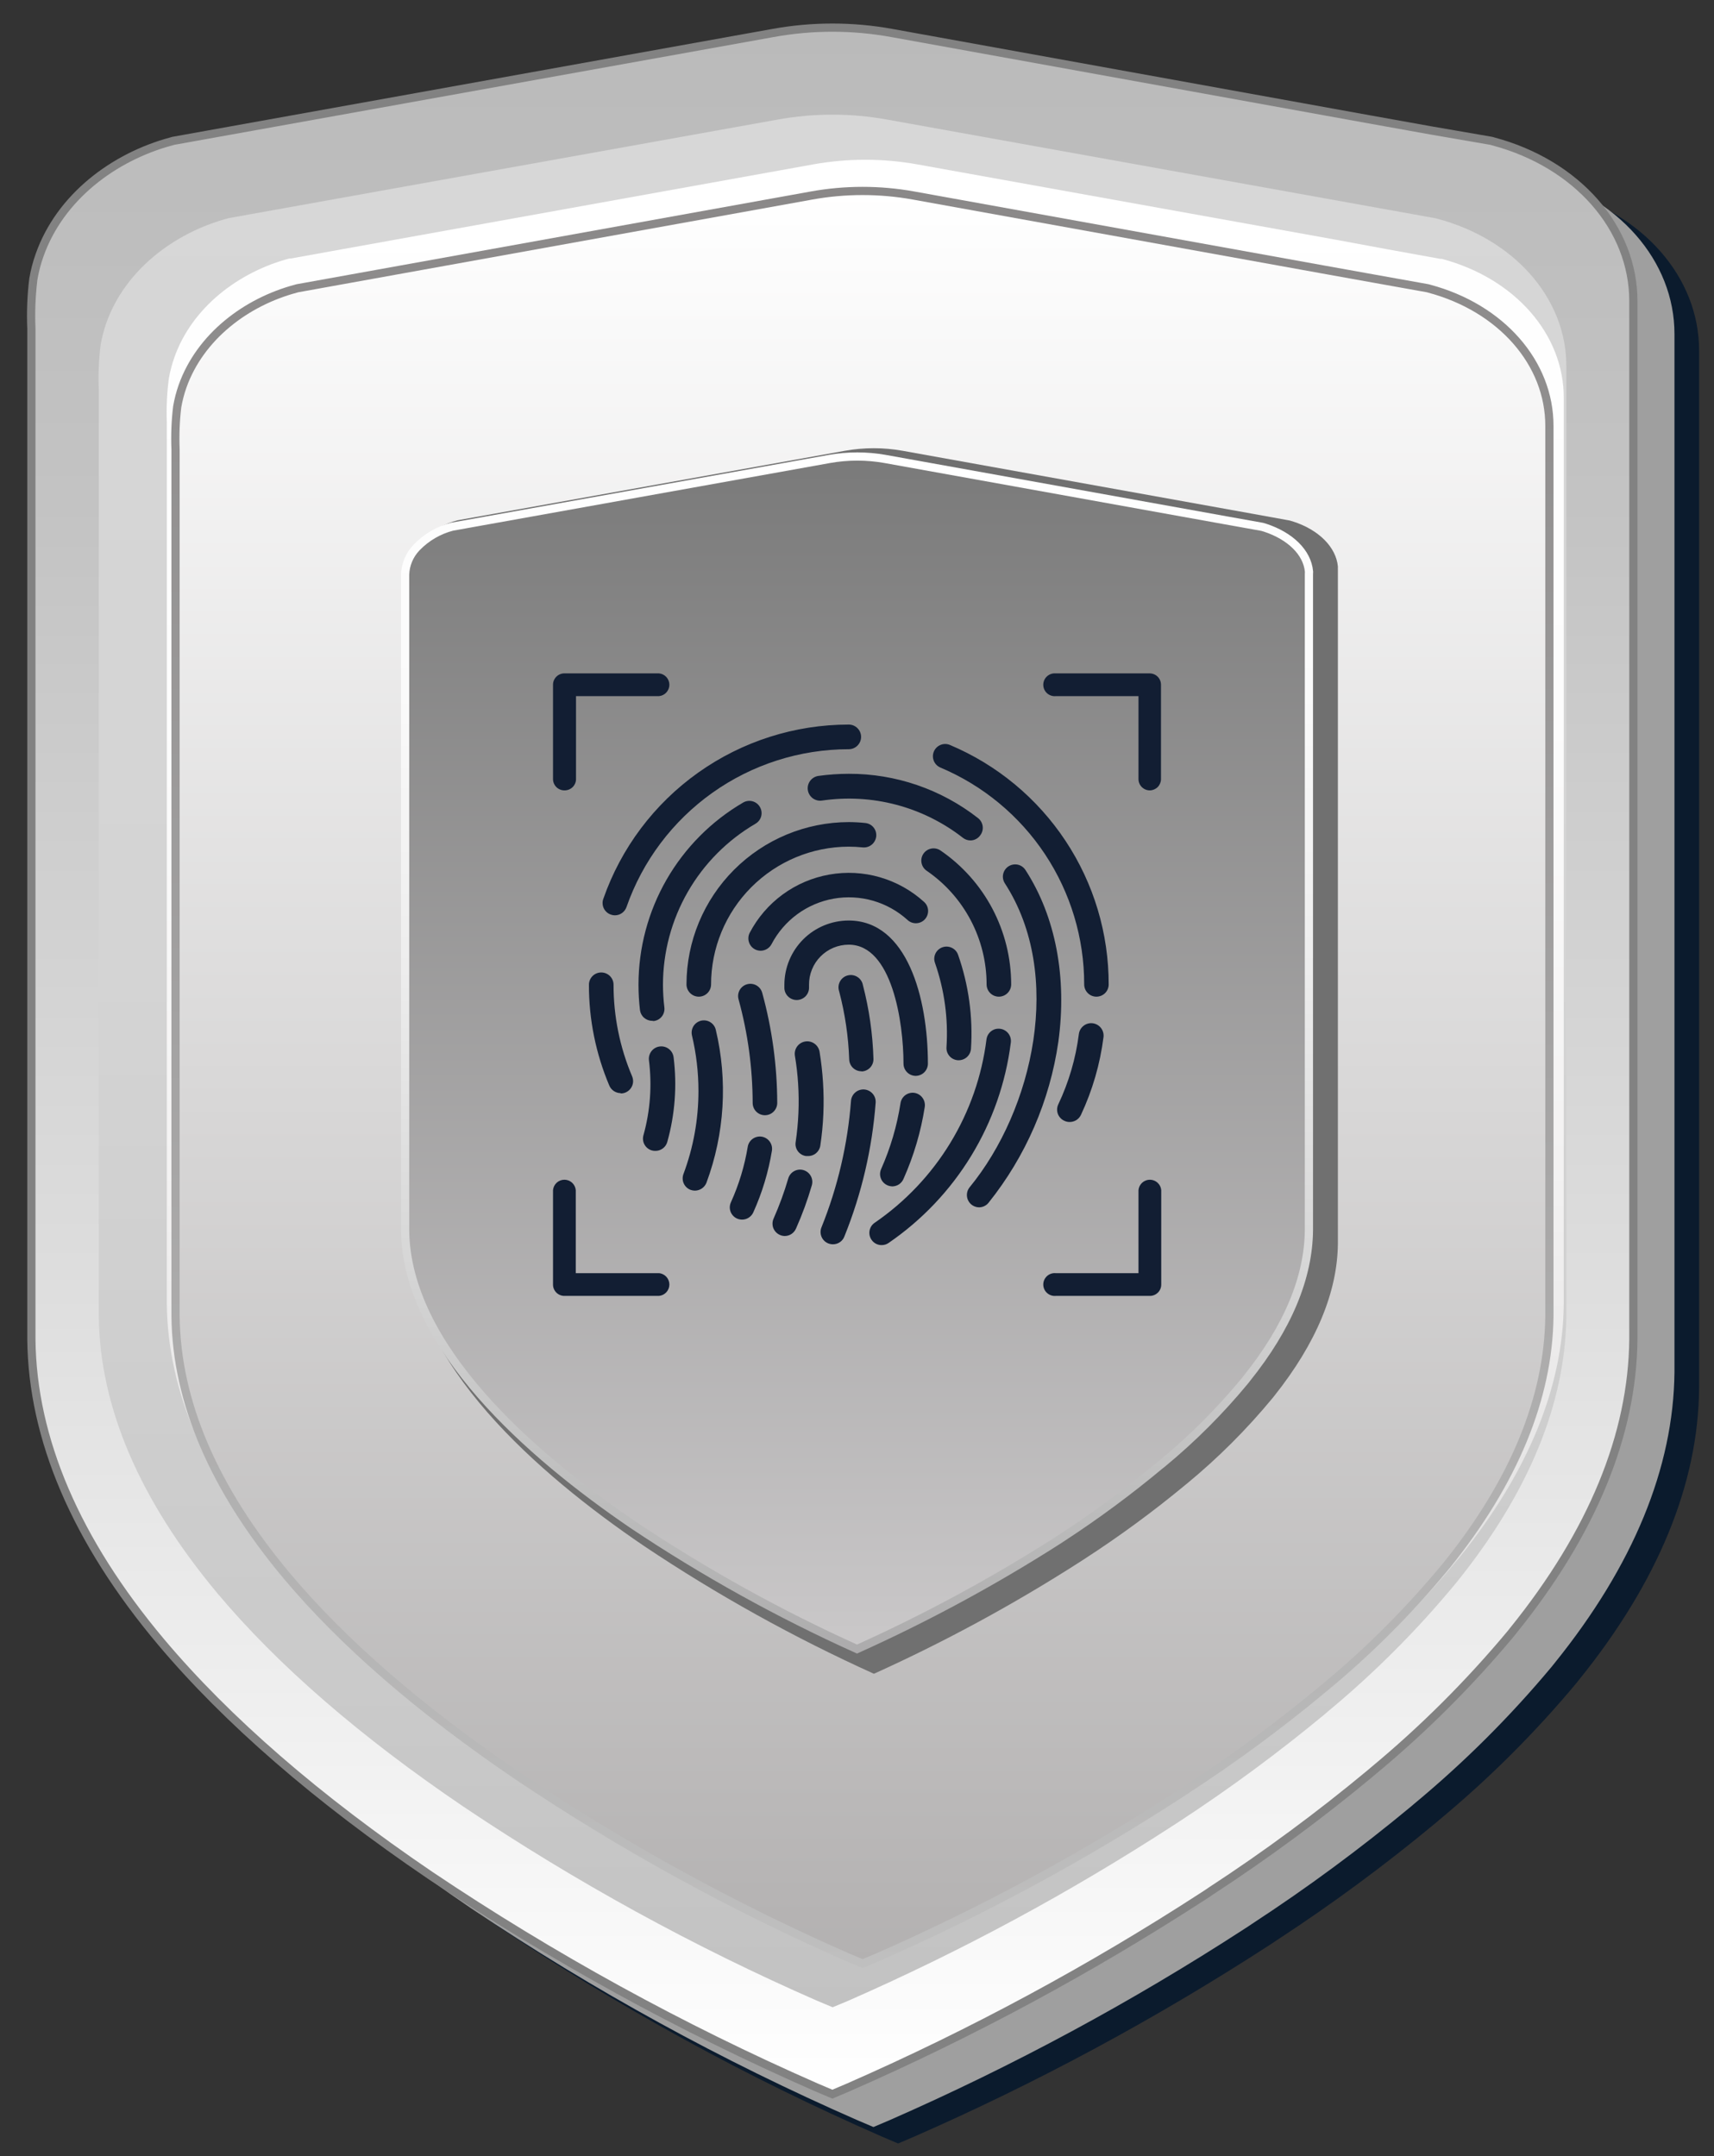 <svg width="62" height="78" viewBox="0 0 62 78" fill="none" xmlns="http://www.w3.org/2000/svg">
<rect x="0" y="0" width="62" height="78" fill="#333333" stroke="none"/>
<path d="M56.388 6.897L56.326 6.879L54.126 6.499L51.909 6.101L34.639 2.977C33.217 2.719 31.76 2.719 30.338 2.977L8.642 6.879L8.58 6.897C6.5 7.456 4.544 8.915 3.801 11.014C3.7 11.296 3.625 11.586 3.575 11.881C3.503 12.473 3.479 13.069 3.504 13.665V50.125C3.504 50.161 3.504 50.197 3.504 50.232C3.536 53.834 5.115 57.52 8.194 61.19C10.571 64.017 13.84 66.858 17.93 69.634C22.347 72.596 27.02 75.158 31.893 77.29L32.487 77.543L33.081 77.29C37.538 75.335 41.829 73.021 45.912 70.371C46.004 70.311 46.096 70.252 46.185 70.19C48.184 68.885 50.106 67.466 51.942 65.94L52.046 65.85C53.854 64.352 55.52 62.691 57.024 60.887L57.128 60.756C59.972 57.232 61.429 53.689 61.461 50.232C61.461 50.197 61.461 50.161 61.461 50.125V12.681C61.464 10.03 59.425 7.706 56.388 6.897Z" fill="#0B1B2D"/>
<path d="M55.496 6.303L55.434 6.285L53.235 5.904L51.017 5.506L33.747 2.382C32.325 2.124 30.868 2.124 29.446 2.382L7.751 6.285L7.688 6.303C5.602 6.861 3.658 8.321 2.918 10.419C2.817 10.701 2.742 10.991 2.692 11.287C2.62 11.878 2.596 12.475 2.621 13.07V49.531C2.621 49.566 2.621 49.602 2.621 49.638C2.654 53.24 4.232 56.925 7.311 60.596C9.688 63.422 12.958 66.263 17.047 69.039C21.462 72.001 26.131 74.563 31.001 76.695L31.595 76.948L32.19 76.695C36.647 74.74 40.938 72.426 45.02 69.776C45.112 69.717 45.204 69.657 45.293 69.595C47.292 68.29 49.214 66.871 51.05 65.345L51.154 65.256C52.962 63.757 54.628 62.096 56.132 60.292L56.236 60.162C59.081 56.637 60.537 53.094 60.57 49.638C60.57 49.602 60.57 49.566 60.57 49.531V12.086C60.573 9.435 58.534 7.111 55.496 6.303Z" fill="#9F9F9F"/>
<path d="M54.01 5.114L53.948 5.096L51.748 4.716L49.531 4.318L32.261 1.194C30.839 0.935 29.382 0.935 27.96 1.194L6.264 5.096L6.202 5.114C4.115 5.673 2.172 7.132 1.432 9.23C1.331 9.512 1.256 9.803 1.206 10.098C1.133 10.69 1.11 11.286 1.135 11.881V48.342C1.135 48.378 1.135 48.414 1.135 48.449C1.17 52.051 2.748 55.737 5.827 59.401C8.205 62.228 11.474 65.069 15.564 67.845C19.977 70.808 24.646 73.372 29.515 75.507L30.109 75.759L30.703 75.507C35.16 73.552 39.451 71.238 43.534 68.588C43.626 68.528 43.718 68.469 43.807 68.406C45.806 67.101 47.728 65.682 49.564 64.156L49.668 64.067C51.476 62.569 53.142 60.907 54.646 59.104L54.75 58.973C57.594 55.448 59.051 51.906 59.083 48.449C59.083 48.414 59.083 48.378 59.083 48.342V10.898C59.086 8.247 57.047 5.922 54.01 5.114Z" fill="url(#paint0_linear_2552_24031)" stroke="#828282" stroke-width="0.297" stroke-miterlimit="10"/>
<path d="M51.997 7.914L51.941 7.899L49.926 7.536L47.896 7.171L32.079 4.324C30.777 4.089 29.443 4.089 28.141 4.324L8.279 7.89L8.222 7.905C6.305 8.425 4.525 9.768 3.845 11.685C3.755 11.944 3.687 12.209 3.639 12.479C3.572 13.023 3.55 13.572 3.574 14.119V47.513C3.574 47.546 3.574 47.579 3.574 47.611C3.604 50.907 5.06 54.283 7.869 57.645C10.038 60.233 13.04 62.837 16.785 65.372C20.828 68.085 25.104 70.431 29.564 72.383L30.12 72.615L30.676 72.383C34.758 70.594 38.687 68.475 42.425 66.047L42.677 65.883C44.504 64.688 46.261 63.39 47.941 61.996L48.036 61.913C49.693 60.538 51.219 59.013 52.595 57.356L52.69 57.241C55.293 54.01 56.631 50.767 56.658 47.602C56.658 47.57 56.658 47.537 56.658 47.504V13.213C56.646 10.785 54.776 8.657 51.997 7.914Z" fill="url(#paint1_linear_2552_24031)"/>
<g style="mix-blend-mode:overlay">
<path style="mix-blend-mode:overlay" d="M52.151 9.364H52.098L50.178 9.017L48.237 8.657L33.175 5.946C31.933 5.724 30.663 5.724 29.421 5.946L10.516 9.352H10.463C8.635 9.84 6.941 11.115 6.302 12.946C6.216 13.191 6.15 13.444 6.106 13.7C6.038 14.223 6.014 14.75 6.034 15.276V47.076C6.034 47.106 6.034 47.139 6.034 47.169C6.064 50.31 7.44 53.523 10.124 56.727C12.204 59.19 15.048 61.669 18.618 64.088C22.463 66.672 26.533 68.907 30.776 70.766L31.297 70.992L31.826 70.769C35.714 69.066 39.456 67.049 43.015 64.736L43.256 64.579C44.994 63.443 46.665 62.207 48.261 60.879L48.353 60.801C49.93 59.492 51.383 58.039 52.692 56.462C52.725 56.426 52.758 56.388 52.787 56.349C55.266 53.276 56.538 50.188 56.565 47.172C56.565 47.142 56.565 47.109 56.565 47.079V14.411C56.58 12.099 54.799 10.066 52.151 9.364Z" fill="url(#paint2_linear_2552_24031)"/>
</g>
<path d="M51.698 10.443L51.644 10.428L49.757 10.09L47.855 9.748L33.045 7.073C31.826 6.853 30.576 6.853 29.357 7.073L10.758 10.428L10.704 10.443C8.906 10.922 7.242 12.176 6.603 13.974C6.518 14.216 6.454 14.464 6.41 14.717C6.348 15.228 6.329 15.743 6.35 16.257V47.611C6.38 50.7 7.732 53.853 10.374 57.009C12.407 59.434 15.216 61.868 18.726 64.249C22.508 66.79 26.509 68.988 30.682 70.817L31.203 71.034L31.723 70.817C35.544 69.138 39.221 67.15 42.719 64.873L42.954 64.719C44.665 63.602 46.309 62.388 47.879 61.081L47.968 61.007C49.52 59.719 50.949 58.291 52.236 56.739C52.268 56.703 52.298 56.664 52.328 56.629C54.765 53.603 56.016 50.569 56.046 47.603V15.415C56.052 13.133 54.301 11.139 51.698 10.443Z" fill="url(#paint3_linear_2552_24031)" stroke="url(#paint4_linear_2552_24031)" stroke-width="0.297" stroke-miterlimit="10"/>
<path d="M48.395 20.613V44.984C48.38 46.74 47.611 48.592 46.098 50.494C46.074 50.521 46.053 50.55 46.029 50.58C45.099 51.707 44.063 52.742 42.936 53.671L42.867 53.727C41.705 54.689 40.487 55.582 39.221 56.402L39.042 56.518C36.666 58.041 34.183 59.389 31.612 60.551C28.715 59.241 25.932 57.694 23.29 55.924C19.448 53.314 14.862 49.299 14.832 44.987V20.616C14.843 20.244 14.991 19.89 15.248 19.62V19.576C15.605 19.208 16.058 18.946 16.556 18.821L30.566 16.307C31.254 16.184 31.958 16.184 32.646 16.307L45.307 18.586L46.651 18.83L46.764 18.863C47.697 19.16 48.33 19.79 48.395 20.494C48.392 20.536 48.395 20.574 48.395 20.613Z" fill="#707070"/>
<path d="M47.347 20.788V44.505C47.332 46.214 46.583 48.018 45.109 49.855L45.043 49.941C44.138 51.038 43.13 52.047 42.033 52.952L41.964 53.005C40.838 53.944 39.658 54.817 38.431 55.618L38.258 55.731C35.937 57.214 33.512 58.526 31 59.657C28.176 58.383 25.462 56.877 22.887 55.154C19.157 52.613 14.693 48.702 14.654 44.505V20.788C14.666 20.426 14.81 20.08 15.059 19.817L15.085 19.79C15.434 19.433 15.874 19.178 16.357 19.053L29.999 16.604C30.667 16.485 31.352 16.485 32.02 16.604L44.342 18.824L45.653 19.059L45.763 19.091C46.669 19.389 47.287 19.983 47.35 20.678C47.347 20.711 47.347 20.765 47.347 20.788Z" fill="url(#paint5_linear_2552_24031)" stroke="url(#paint6_linear_2552_24031)" stroke-width="0.297" stroke-miterlimit="10"/>
<path d="M20.423 28.593C20.315 28.595 20.21 28.554 20.131 28.48C20.053 28.405 20.007 28.302 20.004 28.194V24.773C20.003 24.719 20.014 24.666 20.034 24.616C20.055 24.566 20.085 24.52 20.123 24.482C20.161 24.443 20.206 24.413 20.256 24.392C20.306 24.371 20.36 24.36 20.414 24.36H23.835C23.938 24.369 24.034 24.416 24.104 24.492C24.174 24.569 24.213 24.669 24.213 24.772C24.213 24.875 24.174 24.975 24.104 25.051C24.034 25.128 23.938 25.175 23.835 25.184H20.836V28.194C20.833 28.302 20.788 28.403 20.711 28.478C20.634 28.552 20.53 28.593 20.423 28.593Z" fill="#121E33"/>
<path d="M23.835 46.881H20.423C20.368 46.882 20.314 46.872 20.263 46.852C20.212 46.832 20.165 46.801 20.126 46.763C20.087 46.724 20.056 46.678 20.035 46.628C20.014 46.577 20.003 46.523 20.004 46.468V43.056C20.013 42.953 20.06 42.857 20.136 42.787C20.212 42.717 20.312 42.678 20.416 42.678C20.519 42.678 20.619 42.717 20.695 42.787C20.771 42.857 20.818 42.953 20.827 43.056V46.058H23.835C23.938 46.066 24.034 46.114 24.104 46.19C24.174 46.266 24.213 46.366 24.213 46.469C24.213 46.573 24.174 46.672 24.104 46.749C24.034 46.825 23.938 46.872 23.835 46.881Z" fill="#121E33"/>
<path d="M41.595 28.593C41.488 28.594 41.385 28.553 41.307 28.478C41.23 28.404 41.185 28.302 41.182 28.195V25.184H38.186C38.129 25.189 38.072 25.182 38.018 25.163C37.964 25.145 37.914 25.115 37.872 25.077C37.83 25.038 37.796 24.991 37.773 24.939C37.75 24.886 37.738 24.83 37.738 24.773C37.738 24.715 37.75 24.659 37.773 24.606C37.796 24.554 37.83 24.507 37.872 24.468C37.914 24.43 37.964 24.4 38.018 24.381C38.072 24.363 38.129 24.356 38.186 24.361H41.595C41.703 24.363 41.806 24.408 41.881 24.485C41.956 24.562 41.997 24.666 41.996 24.774V28.195C41.993 28.3 41.95 28.4 41.876 28.474C41.801 28.548 41.7 28.591 41.595 28.593Z" fill="#121E33"/>
<path d="M41.595 46.881H38.186C38.129 46.886 38.072 46.879 38.018 46.86C37.964 46.842 37.914 46.812 37.872 46.773C37.83 46.735 37.796 46.688 37.773 46.635C37.75 46.583 37.738 46.526 37.738 46.469C37.738 46.412 37.75 46.355 37.773 46.303C37.796 46.251 37.83 46.204 37.872 46.165C37.914 46.126 37.964 46.097 38.018 46.078C38.072 46.06 38.129 46.053 38.186 46.058H41.182V43.056C41.191 42.953 41.238 42.857 41.314 42.787C41.391 42.717 41.49 42.678 41.594 42.678C41.697 42.678 41.797 42.717 41.873 42.787C41.95 42.857 41.997 42.953 42.005 43.056V46.465C42.006 46.519 41.996 46.573 41.976 46.623C41.956 46.674 41.926 46.72 41.888 46.759C41.849 46.797 41.804 46.828 41.754 46.849C41.703 46.87 41.65 46.881 41.595 46.881Z" fill="#121E33"/>
<path d="M22.45 39.546C22.362 39.545 22.277 39.518 22.204 39.47C22.131 39.421 22.074 39.353 22.04 39.272C21.552 38.118 21.301 36.878 21.303 35.626C21.303 35.507 21.35 35.394 21.433 35.31C21.517 35.227 21.63 35.18 21.748 35.18C21.867 35.18 21.98 35.227 22.064 35.31C22.147 35.394 22.194 35.507 22.194 35.626C22.192 36.764 22.421 37.891 22.866 38.939C22.894 39.007 22.906 39.081 22.899 39.154C22.892 39.227 22.867 39.297 22.826 39.358C22.786 39.419 22.731 39.469 22.666 39.504C22.602 39.539 22.529 39.557 22.456 39.557L22.45 39.546Z" fill="#121E33"/>
<path d="M38.683 40.589C38.618 40.589 38.554 40.573 38.496 40.544C38.443 40.52 38.395 40.485 38.355 40.441C38.315 40.398 38.284 40.347 38.264 40.292C38.245 40.237 38.236 40.178 38.239 40.119C38.242 40.06 38.257 40.003 38.282 39.95C38.662 39.147 38.913 38.29 39.025 37.409C39.04 37.291 39.101 37.183 39.195 37.11C39.288 37.036 39.408 37.003 39.526 37.018C39.644 37.033 39.752 37.094 39.825 37.188C39.898 37.281 39.931 37.401 39.917 37.519C39.793 38.495 39.517 39.446 39.099 40.336C39.062 40.414 39.002 40.479 38.929 40.524C38.855 40.569 38.77 40.591 38.683 40.589Z" fill="#121E33"/>
<path d="M39.661 36.056C39.603 36.056 39.545 36.045 39.492 36.023C39.438 36 39.389 35.968 39.348 35.926C39.307 35.885 39.274 35.837 39.252 35.783C39.23 35.729 39.218 35.672 39.218 35.613C39.22 33.939 38.727 32.301 37.802 30.905C36.877 29.509 35.56 28.418 34.017 27.767C33.909 27.721 33.823 27.635 33.779 27.526C33.734 27.417 33.735 27.295 33.781 27.186C33.827 27.078 33.914 26.992 34.023 26.948C34.132 26.903 34.254 26.904 34.362 26.95C36.068 27.669 37.522 28.876 38.544 30.42C39.566 31.963 40.108 33.774 40.104 35.625C40.101 35.741 40.053 35.85 39.97 35.931C39.887 36.011 39.776 36.056 39.661 36.056Z" fill="#121E33"/>
<path d="M22.241 33.113C22.191 33.113 22.142 33.104 22.095 33.086C22.04 33.067 21.989 33.038 21.946 32.999C21.902 32.96 21.866 32.913 21.841 32.861C21.816 32.808 21.801 32.751 21.798 32.693C21.794 32.635 21.802 32.577 21.822 32.522C22.464 30.678 23.664 29.081 25.256 27.95C26.847 26.82 28.75 26.212 30.702 26.212C30.82 26.212 30.934 26.259 31.017 26.343C31.101 26.426 31.148 26.54 31.148 26.658C31.148 26.776 31.101 26.889 31.017 26.973C30.934 27.057 30.82 27.104 30.702 27.104C28.934 27.105 27.211 27.655 25.77 28.679C24.329 29.703 23.242 31.15 22.66 32.819C22.629 32.905 22.572 32.979 22.497 33.032C22.422 33.085 22.332 33.113 22.241 33.113Z" fill="#121E33"/>
<path d="M23.592 36.929C23.483 36.93 23.379 36.89 23.297 36.818C23.215 36.747 23.163 36.648 23.149 36.54C23.114 36.236 23.096 35.931 23.096 35.625C23.096 34.291 23.446 32.981 24.11 31.824C24.775 30.668 25.73 29.705 26.882 29.033C26.984 28.974 27.105 28.957 27.218 28.987C27.332 29.017 27.429 29.092 27.488 29.193C27.547 29.295 27.564 29.416 27.534 29.53C27.504 29.643 27.43 29.74 27.328 29.799C26.31 30.394 25.466 31.244 24.879 32.266C24.292 33.288 23.982 34.446 23.981 35.625C23.982 35.899 23.999 36.173 24.032 36.445C24.039 36.503 24.035 36.561 24.019 36.617C24.003 36.673 23.977 36.726 23.941 36.772C23.905 36.818 23.86 36.856 23.81 36.885C23.759 36.913 23.703 36.931 23.645 36.938L23.592 36.929Z" fill="#121E33"/>
<path d="M35.108 30.404C35.009 30.404 34.912 30.372 34.834 30.311C34.119 29.753 33.298 29.345 32.421 29.113C31.544 28.881 30.629 28.83 29.731 28.962C29.613 28.979 29.493 28.948 29.397 28.877C29.302 28.805 29.238 28.698 29.221 28.58C29.204 28.462 29.235 28.342 29.307 28.246C29.378 28.151 29.485 28.087 29.603 28.07C29.968 28.019 30.335 27.994 30.703 27.993C32.398 27.988 34.046 28.553 35.381 29.598C35.473 29.671 35.533 29.778 35.547 29.895C35.561 30.012 35.528 30.13 35.455 30.222C35.416 30.278 35.363 30.323 35.303 30.354C35.243 30.386 35.176 30.403 35.108 30.404Z" fill="#121E33"/>
<path d="M35.418 43.677C35.334 43.676 35.252 43.652 35.181 43.607C35.11 43.562 35.054 43.498 35.018 43.422C34.982 43.347 34.968 43.262 34.978 43.179C34.987 43.096 35.02 43.017 35.073 42.952C37.379 40.14 38.488 35.26 36.348 31.955C36.284 31.856 36.262 31.736 36.287 31.621C36.312 31.506 36.381 31.405 36.48 31.341C36.579 31.278 36.699 31.256 36.815 31.28C36.93 31.305 37.03 31.375 37.094 31.474C38.185 33.156 38.604 35.364 38.283 37.691C37.975 39.823 37.103 41.833 35.757 43.513C35.716 43.564 35.664 43.605 35.605 43.633C35.547 43.661 35.483 43.676 35.418 43.677Z" fill="#121E33"/>
<path d="M31.161 38.755C31.046 38.755 30.936 38.711 30.854 38.632C30.771 38.553 30.723 38.444 30.718 38.33C30.689 37.498 30.567 36.672 30.355 35.866C30.335 35.808 30.327 35.747 30.331 35.685C30.336 35.624 30.353 35.564 30.382 35.51C30.41 35.456 30.45 35.408 30.498 35.37C30.546 35.331 30.602 35.303 30.661 35.288C30.721 35.272 30.783 35.268 30.843 35.278C30.904 35.287 30.962 35.309 31.014 35.342C31.066 35.374 31.111 35.418 31.145 35.469C31.18 35.52 31.203 35.577 31.214 35.638C31.44 36.508 31.568 37.401 31.595 38.3C31.597 38.359 31.588 38.417 31.568 38.472C31.547 38.527 31.517 38.577 31.477 38.62C31.437 38.663 31.389 38.697 31.336 38.721C31.283 38.746 31.225 38.759 31.167 38.761L31.161 38.755Z" fill="#121E33"/>
<path d="M30.132 45.014C30.075 45.014 30.019 45.004 29.966 44.984C29.91 44.962 29.859 44.93 29.816 44.888C29.773 44.846 29.739 44.795 29.716 44.74C29.693 44.684 29.681 44.624 29.682 44.564C29.682 44.504 29.695 44.445 29.719 44.39C30.305 42.932 30.663 41.394 30.783 39.828C30.787 39.769 30.803 39.712 30.829 39.66C30.855 39.607 30.892 39.56 30.936 39.522C30.98 39.483 31.032 39.454 31.087 39.435C31.143 39.417 31.202 39.409 31.26 39.413C31.319 39.417 31.376 39.433 31.428 39.459C31.481 39.485 31.528 39.522 31.566 39.566C31.605 39.61 31.634 39.662 31.653 39.717C31.671 39.773 31.679 39.832 31.675 39.89C31.549 41.548 31.17 43.177 30.548 44.72C30.518 44.806 30.462 44.881 30.387 44.933C30.313 44.986 30.224 45.014 30.132 45.014Z" fill="#121E33"/>
<path d="M23.694 41.634C23.653 41.634 23.612 41.628 23.572 41.616C23.461 41.583 23.367 41.506 23.312 41.404C23.256 41.302 23.243 41.181 23.275 41.069C23.521 40.187 23.589 39.265 23.474 38.356C23.46 38.238 23.494 38.119 23.567 38.025C23.641 37.931 23.748 37.871 23.867 37.857C23.985 37.843 24.104 37.876 24.198 37.95C24.291 38.023 24.352 38.131 24.366 38.249C24.494 39.276 24.416 40.317 24.137 41.313C24.11 41.408 24.052 41.492 23.971 41.55C23.891 41.608 23.793 41.638 23.694 41.634Z" fill="#121E33"/>
<path d="M36.131 36.056C36.014 36.056 35.901 36.009 35.818 35.926C35.735 35.843 35.688 35.73 35.688 35.613C35.688 34.803 35.49 34.005 35.112 33.288C34.734 32.571 34.187 31.957 33.519 31.5C33.422 31.433 33.355 31.331 33.334 31.215C33.312 31.099 33.337 30.98 33.404 30.883C33.471 30.786 33.573 30.719 33.689 30.698C33.804 30.676 33.924 30.702 34.021 30.768C34.808 31.307 35.453 32.03 35.898 32.874C36.343 33.718 36.576 34.658 36.577 35.613C36.576 35.73 36.529 35.843 36.445 35.926C36.362 36.009 36.249 36.056 36.131 36.056Z" fill="#121E33"/>
<path d="M25.278 36.056C25.16 36.056 25.047 36.009 24.964 35.926C24.88 35.843 24.833 35.731 24.832 35.613C24.834 34.056 25.454 32.564 26.555 31.463C27.656 30.362 29.148 29.743 30.705 29.74C30.903 29.741 31.102 29.752 31.299 29.773C31.357 29.779 31.413 29.796 31.465 29.823C31.516 29.85 31.561 29.888 31.598 29.933C31.635 29.978 31.662 30.03 31.679 30.085C31.695 30.141 31.701 30.2 31.695 30.257C31.682 30.375 31.624 30.483 31.533 30.557C31.442 30.632 31.325 30.667 31.207 30.656C31.037 30.638 30.867 30.629 30.696 30.629C29.374 30.633 28.108 31.161 27.175 32.098C26.242 33.034 25.719 34.303 25.721 35.625C25.718 35.74 25.67 35.85 25.587 35.93C25.504 36.011 25.393 36.056 25.278 36.056Z" fill="#121E33"/>
<path d="M25.137 43.073C25.085 43.073 25.033 43.063 24.983 43.046C24.928 43.026 24.878 42.995 24.835 42.955C24.793 42.916 24.758 42.868 24.734 42.815C24.709 42.762 24.696 42.705 24.694 42.646C24.692 42.588 24.701 42.53 24.721 42.475C25.082 41.513 25.266 40.493 25.265 39.465C25.265 38.789 25.186 38.116 25.03 37.459C25.017 37.402 25.015 37.343 25.024 37.286C25.033 37.228 25.054 37.173 25.084 37.124C25.115 37.074 25.155 37.031 25.202 36.997C25.249 36.963 25.302 36.939 25.359 36.925C25.416 36.912 25.474 36.91 25.532 36.919C25.589 36.928 25.644 36.948 25.694 36.979C25.743 37.009 25.786 37.049 25.82 37.096C25.855 37.144 25.879 37.197 25.892 37.254C26.329 39.091 26.211 41.017 25.554 42.788C25.521 42.871 25.464 42.943 25.389 42.994C25.315 43.045 25.227 43.072 25.137 43.073Z" fill="#121E33"/>
<path d="M31.892 45.043C31.82 45.044 31.75 45.027 31.686 44.994C31.622 44.961 31.567 44.912 31.527 44.853C31.493 44.805 31.47 44.751 31.457 44.694C31.445 44.637 31.444 44.578 31.454 44.52C31.465 44.463 31.487 44.408 31.518 44.359C31.55 44.31 31.591 44.268 31.64 44.235C32.744 43.477 33.676 42.494 34.373 41.35C35.071 40.206 35.517 38.928 35.684 37.598C35.692 37.541 35.711 37.485 35.739 37.435C35.769 37.384 35.807 37.34 35.853 37.305C35.9 37.269 35.952 37.243 36.008 37.228C36.065 37.214 36.123 37.21 36.181 37.218C36.298 37.233 36.404 37.295 36.476 37.388C36.548 37.482 36.579 37.6 36.564 37.717C36.381 39.169 35.893 40.566 35.13 41.816C34.368 43.065 33.349 44.139 32.142 44.966C32.069 45.017 31.981 45.044 31.892 45.043Z" fill="#121E33"/>
<path d="M27.512 34.394C27.441 34.393 27.37 34.376 27.307 34.343C27.204 34.288 27.127 34.195 27.092 34.084C27.056 33.974 27.065 33.853 27.117 33.749C27.404 33.2 27.812 32.725 28.311 32.359C28.811 31.993 29.387 31.747 29.996 31.639C30.606 31.53 31.232 31.563 31.826 31.735C32.421 31.907 32.968 32.212 33.426 32.628C33.514 32.707 33.566 32.817 33.572 32.935C33.577 33.052 33.536 33.167 33.458 33.254C33.379 33.341 33.269 33.393 33.151 33.399C33.034 33.405 32.919 33.364 32.832 33.285C32.475 32.96 32.048 32.721 31.584 32.586C31.119 32.452 30.631 32.426 30.155 32.51C29.679 32.595 29.229 32.787 28.839 33.073C28.45 33.359 28.131 33.73 27.907 34.159C27.869 34.23 27.812 34.289 27.742 34.331C27.672 34.372 27.593 34.394 27.512 34.394Z" fill="#121E33"/>
<path d="M27.669 40.345C27.611 40.345 27.553 40.333 27.5 40.311C27.446 40.289 27.397 40.256 27.356 40.215C27.315 40.174 27.282 40.125 27.26 40.071C27.238 40.017 27.226 39.96 27.226 39.902C27.223 38.634 27.051 37.373 26.715 36.151C26.684 36.038 26.699 35.916 26.757 35.814C26.816 35.712 26.912 35.637 27.026 35.606C27.139 35.575 27.26 35.59 27.363 35.648C27.465 35.706 27.54 35.803 27.571 35.916C27.928 37.214 28.111 38.553 28.115 39.899C28.115 40.017 28.068 40.129 27.985 40.213C27.902 40.297 27.79 40.344 27.672 40.345H27.669Z" fill="#121E33"/>
<path d="M26.84 44.121C26.766 44.121 26.693 44.102 26.628 44.067C26.563 44.031 26.508 43.98 26.468 43.917C26.428 43.855 26.405 43.784 26.399 43.71C26.394 43.636 26.408 43.562 26.439 43.494C26.729 42.854 26.933 42.179 27.048 41.485C27.067 41.37 27.132 41.266 27.227 41.198C27.323 41.13 27.442 41.102 27.558 41.121C27.673 41.141 27.777 41.205 27.845 41.301C27.913 41.396 27.941 41.515 27.922 41.631C27.795 42.401 27.569 43.152 27.247 43.863C27.211 43.941 27.154 44.006 27.081 44.052C27.009 44.098 26.925 44.122 26.84 44.121Z" fill="#121E33"/>
<path d="M34.68 38.356H34.653C34.595 38.352 34.537 38.337 34.485 38.312C34.432 38.286 34.385 38.25 34.346 38.206C34.308 38.162 34.278 38.111 34.259 38.056C34.24 38 34.233 37.942 34.237 37.883C34.304 36.849 34.162 35.812 33.821 34.834C33.801 34.779 33.792 34.721 33.795 34.663C33.798 34.605 33.813 34.548 33.838 34.495C33.863 34.443 33.899 34.395 33.942 34.357C33.986 34.318 34.036 34.288 34.091 34.269C34.202 34.23 34.324 34.237 34.43 34.288C34.536 34.338 34.617 34.429 34.656 34.54C35.039 35.63 35.198 36.786 35.123 37.94C35.115 38.052 35.065 38.158 34.983 38.235C34.901 38.312 34.792 38.355 34.68 38.356Z" fill="#121E33"/>
<path d="M28.391 44.714C28.329 44.714 28.267 44.701 28.21 44.675C28.156 44.651 28.107 44.617 28.066 44.574C28.025 44.531 27.994 44.48 27.972 44.425C27.951 44.37 27.942 44.311 27.944 44.252C27.946 44.193 27.959 44.134 27.984 44.081C28.192 43.61 28.369 43.127 28.513 42.633C28.546 42.52 28.622 42.425 28.725 42.368C28.828 42.311 28.95 42.297 29.063 42.33C29.176 42.363 29.271 42.439 29.328 42.542C29.385 42.645 29.399 42.767 29.366 42.88C29.212 43.412 29.021 43.934 28.796 44.44C28.762 44.52 28.706 44.589 28.634 44.638C28.563 44.686 28.478 44.713 28.391 44.714Z" fill="#121E33"/>
<path d="M29.218 41.821H29.152C29.094 41.813 29.039 41.793 28.989 41.763C28.939 41.733 28.895 41.694 28.861 41.647C28.826 41.599 28.801 41.546 28.787 41.489C28.774 41.433 28.771 41.374 28.781 41.316C28.885 40.617 28.915 39.908 28.87 39.203C28.849 38.865 28.81 38.529 28.754 38.195C28.735 38.077 28.763 37.956 28.833 37.859C28.903 37.762 29.009 37.696 29.127 37.677C29.245 37.657 29.366 37.686 29.463 37.756C29.561 37.826 29.626 37.932 29.646 38.05C29.705 38.412 29.747 38.781 29.77 39.147C29.82 39.916 29.787 40.688 29.672 41.45C29.655 41.557 29.599 41.653 29.515 41.722C29.432 41.79 29.326 41.826 29.218 41.821Z" fill="#121E33"/>
<path d="M33.125 38.921C33.008 38.921 32.895 38.874 32.812 38.791C32.729 38.708 32.682 38.596 32.682 38.478C32.682 36.992 32.269 34.175 30.703 34.175C30.513 34.175 30.325 34.212 30.15 34.285C29.975 34.358 29.816 34.465 29.682 34.6C29.548 34.735 29.442 34.895 29.371 35.071C29.299 35.247 29.263 35.435 29.265 35.625C29.265 35.652 29.265 35.678 29.265 35.705C29.271 35.823 29.231 35.939 29.152 36.028C29.073 36.116 28.962 36.169 28.844 36.176C28.726 36.183 28.61 36.142 28.521 36.063C28.433 35.985 28.38 35.874 28.373 35.756C28.373 35.711 28.373 35.669 28.373 35.625C28.374 35.009 28.619 34.418 29.055 33.982C29.49 33.547 30.081 33.302 30.697 33.301C32.813 33.301 33.565 36.094 33.565 38.49C33.561 38.605 33.514 38.713 33.432 38.794C33.35 38.874 33.24 38.919 33.125 38.921Z" fill="#121E33"/>
<path d="M32.28 42.919C32.218 42.917 32.158 42.904 32.102 42.88C32.047 42.856 31.998 42.822 31.957 42.779C31.916 42.737 31.884 42.686 31.863 42.63C31.842 42.575 31.832 42.516 31.834 42.457C31.837 42.398 31.851 42.339 31.876 42.285C32.212 41.527 32.447 40.728 32.574 39.908C32.583 39.85 32.603 39.795 32.633 39.745C32.663 39.695 32.703 39.652 32.75 39.617C32.797 39.583 32.85 39.558 32.907 39.544C32.963 39.53 33.022 39.528 33.079 39.536C33.196 39.555 33.3 39.619 33.369 39.715C33.439 39.809 33.468 39.928 33.451 40.045C33.312 40.938 33.055 41.81 32.687 42.636C32.655 42.718 32.599 42.789 32.527 42.84C32.454 42.89 32.368 42.917 32.28 42.919Z" fill="#121E33"/>
<defs>
<linearGradient id="paint0_linear_2552_24031" x1="30.109" y1="75.759" x2="30.109" y2="1.001" gradientUnits="userSpaceOnUse">
<stop stop-color="white"/>
<stop offset="0.4" stop-color="#DDDDDD"/>
<stop offset="0.77" stop-color="#C3C3C3"/>
<stop offset="1" stop-color="#BABABA"/>
</linearGradient>
<linearGradient id="paint1_linear_2552_24031" x1="30.108" y1="72.612" x2="30.108" y2="4.148" gradientUnits="userSpaceOnUse">
<stop stop-color="#C2C2C2"/>
<stop offset="0.17" stop-color="#CACACA"/>
<stop offset="0.55" stop-color="#D4D4D4"/>
<stop offset="1" stop-color="#D7D7D7"/>
</linearGradient>
<linearGradient id="paint2_linear_2552_24031" x1="31.305" y1="70.984" x2="31.305" y2="5.777" gradientUnits="userSpaceOnUse">
<stop stop-color="#CAC8C8"/>
<stop offset="0.02" stop-color="#CDCBCB"/>
<stop offset="0.22" stop-color="#E3E2E2"/>
<stop offset="0.44" stop-color="#F3F2F2"/>
<stop offset="0.69" stop-color="#FCFCFC"/>
<stop offset="1" stop-color="white"/>
</linearGradient>
<linearGradient id="paint3_linear_2552_24031" x1="31.2" y1="71.034" x2="31.2" y2="6.915" gradientUnits="userSpaceOnUse">
<stop stop-color="#B3B1B1"/>
<stop offset="1" stop-color="white"/>
</linearGradient>
<linearGradient id="paint4_linear_2552_24031" x1="31.2" y1="71.195" x2="31.2" y2="6.767" gradientUnits="userSpaceOnUse">
<stop stop-color="#BFBFBF"/>
<stop offset="1" stop-color="#8A8888"/>
</linearGradient>
<linearGradient id="paint5_linear_2552_24031" x1="31.009" y1="59.657" x2="31.009" y2="16.509" gradientUnits="userSpaceOnUse">
<stop stop-color="#CAC8C9"/>
<stop offset="1" stop-color="#7A7A7A"/>
</linearGradient>
<linearGradient id="paint6_linear_2552_24031" x1="31.009" y1="59.82" x2="31.009" y2="16.36" gradientUnits="userSpaceOnUse">
<stop stop-color="#ACABAC"/>
<stop offset="0.09" stop-color="#B8B8B8"/>
<stop offset="0.33" stop-color="#D7D7D7"/>
<stop offset="0.57" stop-color="#EDEDED"/>
<stop offset="0.8" stop-color="#FAFAFA"/>
<stop offset="1" stop-color="white"/>
</linearGradient>
</defs>
</svg>
